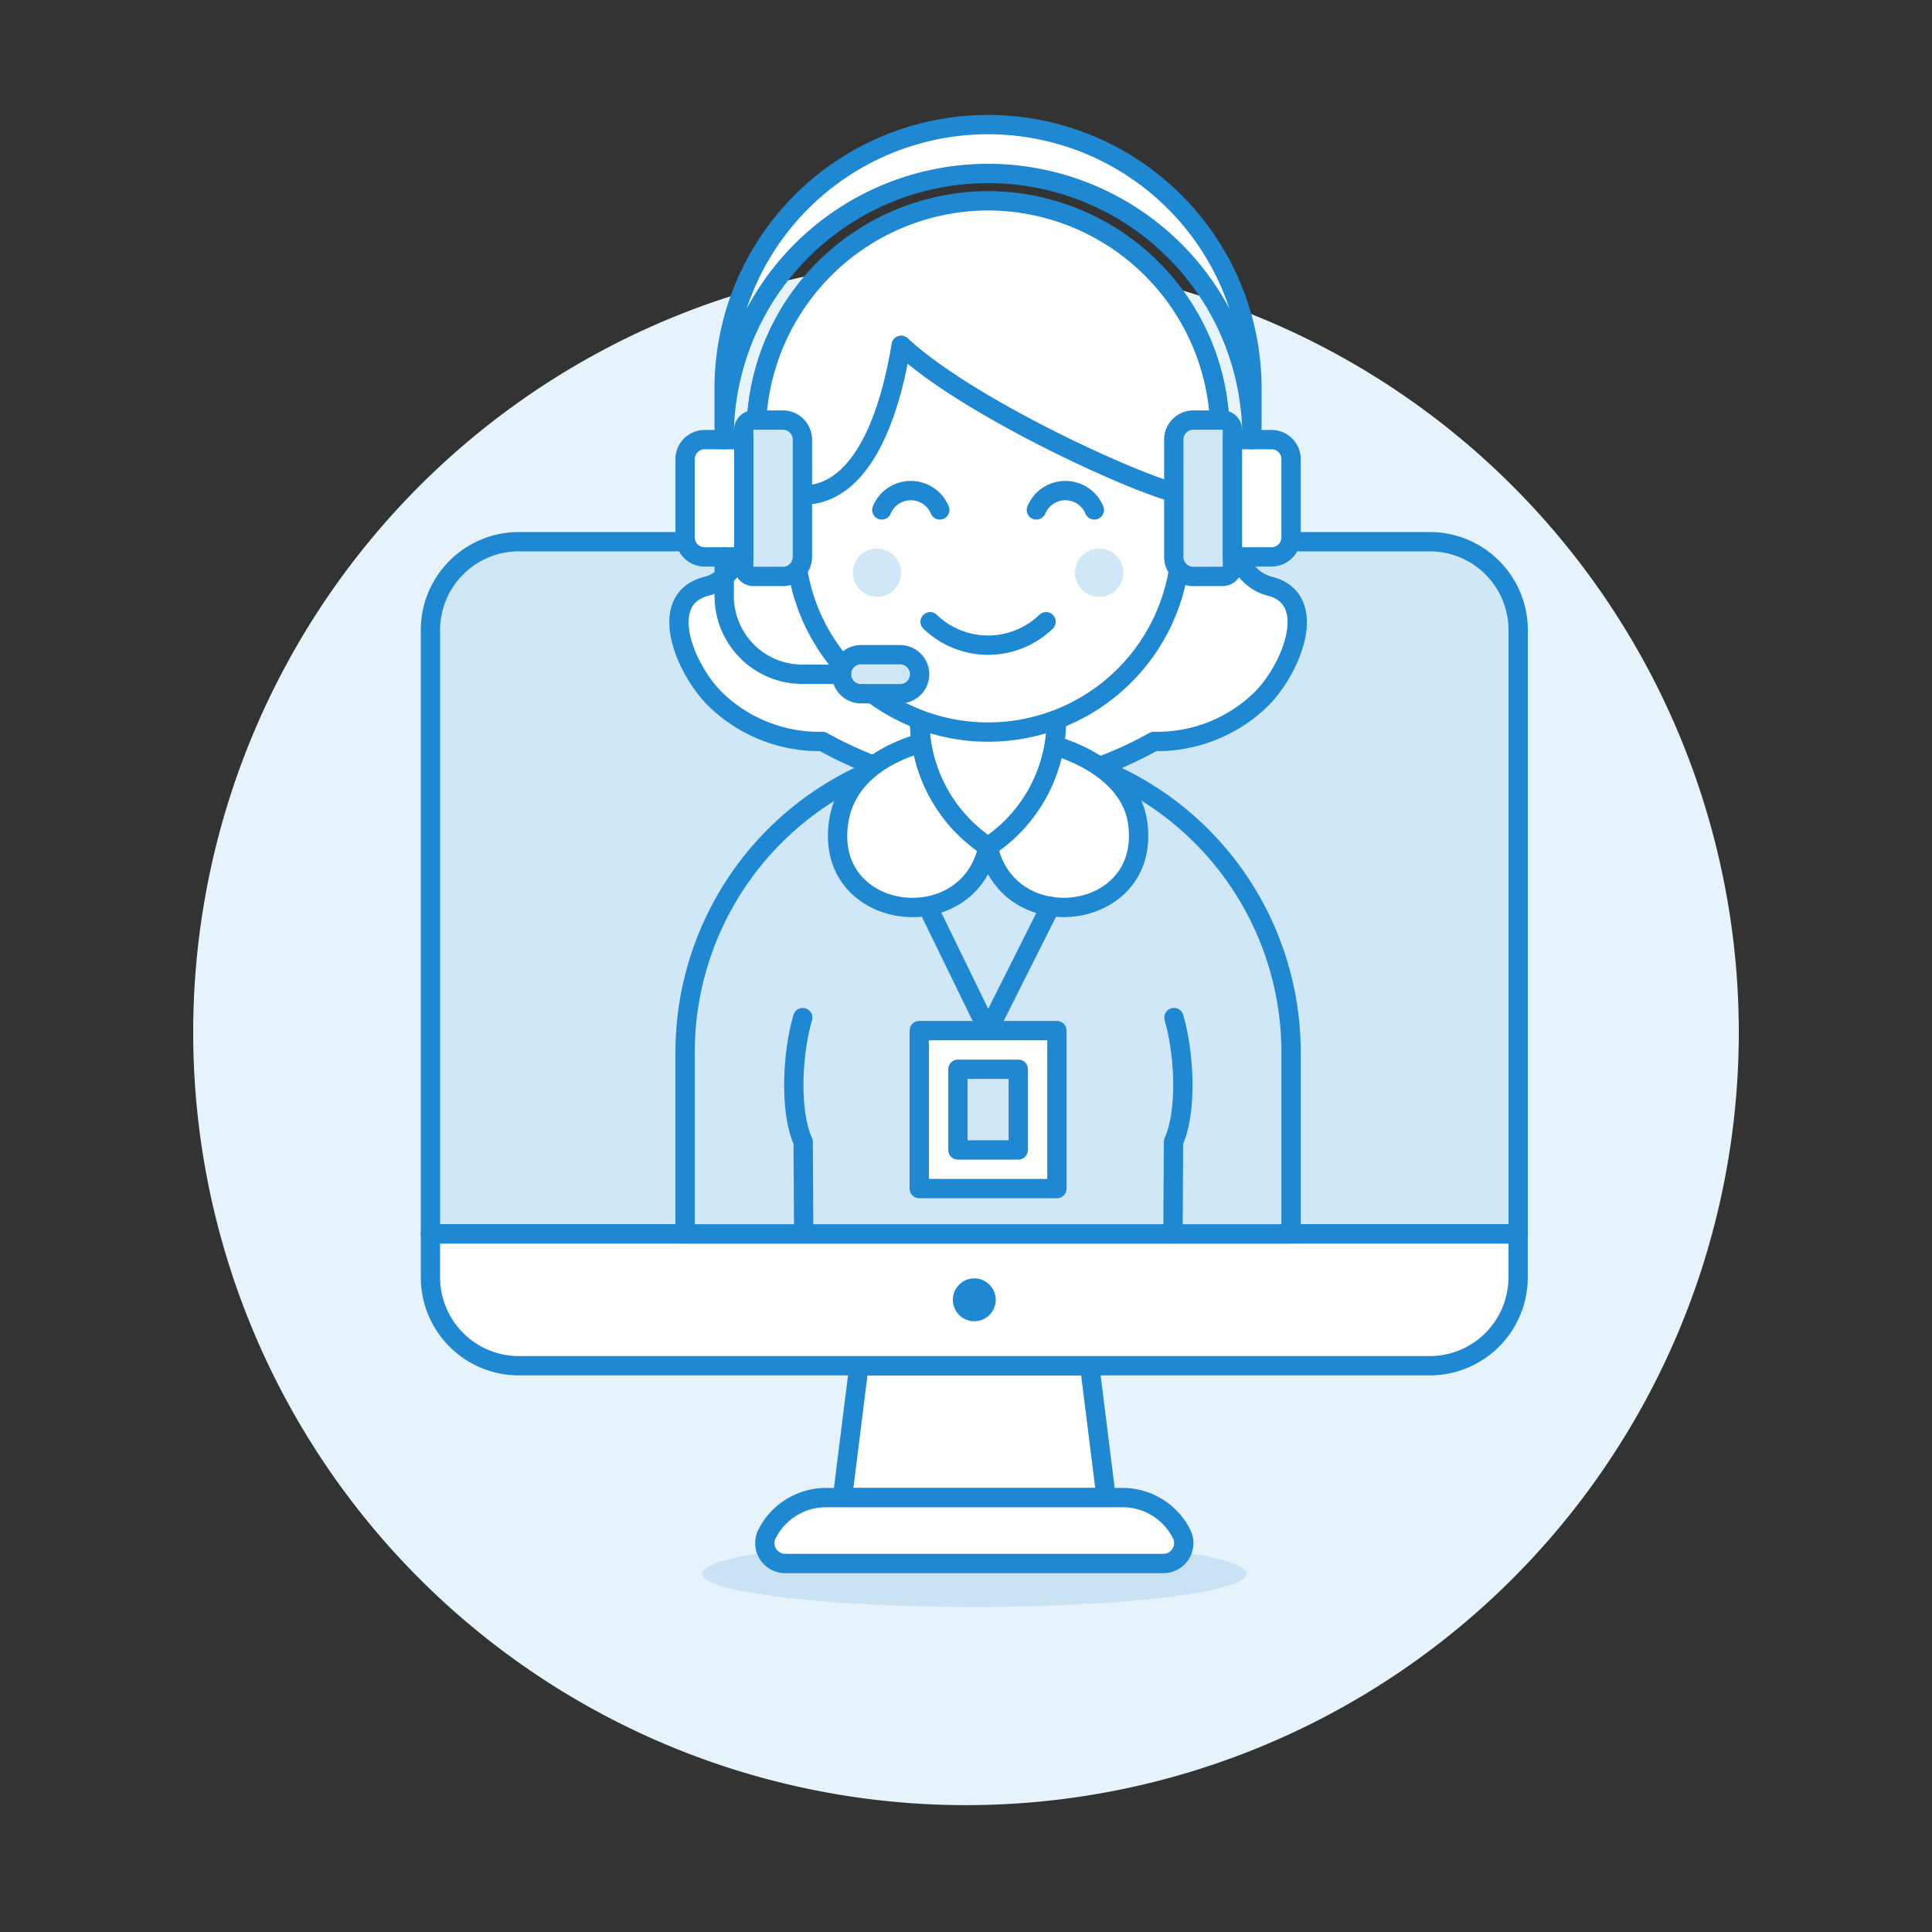 <svg viewBox="0 0 128 128" height="128" width="128" xmlns="http://www.w3.org/2000/svg"><rect x="0" y="0" width="128" height="128" fill="#333333" stroke="none"/><g transform="matrix(1.28,0,0,1.28,0,0)"><path d="M10.000 53.434 A40.000 40.000 0 1 0 90.000 53.434 A40.000 40.000 0 1 0 10.000 53.434 Z" fill="#e7f3fb"></path><path d="M36.337 81.452 A14.093 1.725 0 1 0 64.523 81.452 A14.093 1.725 0 1 0 36.337 81.452 Z" fill="#1f88d2" opacity=".15"></path><path d="M78.581,32.616A4.578,4.578,0,0,0,74,28.038H26.857a4.577,4.577,0,0,0-4.577,4.578v31.25h56.3Z" fill="#d0e7f8"></path><path d="M57.254 77.515L43.606 77.515 44.459 70.69 56.402 70.69 57.254 77.515z" fill="#ffffff"></path><path d="M57.254 77.515L43.606 77.515 44.459 70.69 56.402 70.69 57.254 77.515z" fill="none" stroke="#1f88d2" stroke-linecap="round" stroke-linejoin="round"></path><path d="M60.2,80.927H40.658a1.057,1.057,0,0,1-.983-1.476,3.415,3.415,0,0,1,3.078-1.936H58.108a3.413,3.413,0,0,1,3.077,1.936A1.057,1.057,0,0,1,60.2,80.927Z" fill="#ffffff" stroke="#1f88d2" stroke-linecap="round" stroke-linejoin="round"></path><path d="M74,70.69a4.578,4.578,0,0,0,4.578-4.577V63.866H22.28v2.247a4.577,4.577,0,0,0,4.577,4.577Z" fill="#ffffff" stroke="#1f88d2" stroke-linecap="round" stroke-linejoin="round"></path><path d="M78.581,32.616A4.578,4.578,0,0,0,74,28.038H26.857a4.577,4.577,0,0,0-4.577,4.578v31.25h56.3Z" fill="none" stroke="#1f88d2" stroke-linecap="round" stroke-linejoin="round"></path><path d="M49.321 67.278 A1.109 1.109 0 1 0 51.539 67.278 A1.109 1.109 0 1 0 49.321 67.278 Z" fill="#1f88d2"></path><path d="M65.711,30.337C64.356,30,63.657,28.37,63.143,26.6V22.426a12,12,0,1,0-24,0V26.6c-.513,1.775-1.212,3.4-2.567,3.742-2.533.639-1.238,4.04.3,5.7a7.707,7.707,0,0,0,5.694,2.335,19.784,19.784,0,0,0,8.578,2.49,19.776,19.776,0,0,0,8.578-2.49,7.709,7.709,0,0,0,5.7-2.335C66.949,34.377,68.244,30.976,65.711,30.337Z" fill="#ffffff" stroke="#1f88d2" stroke-linecap="round" stroke-linejoin="round"></path><path d="M51.143,38.637A15.834,15.834,0,0,1,66.826,54.465v9.4H35.461v-9.4A15.833,15.833,0,0,1,51.143,38.637" fill="#d0e7f8"></path><path d="M41.6,63.866,41.572,59.1c-.706-1.534-.579-4.529-.023-6.429" fill="none" stroke="#1f88d2" stroke-linecap="round" stroke-linejoin="round"></path><path d="M60.713,63.866,60.74,59.1c.706-1.534.578-4.529.023-6.429" fill="none" stroke="#1f88d2" stroke-linecap="round" stroke-linejoin="round"></path><path d="M51.143,38.637A15.834,15.834,0,0,1,66.826,54.465v9.4H35.461v-9.4A15.833,15.833,0,0,1,51.143,38.637" fill="none" stroke="#1f88d2" stroke-linecap="round" stroke-linejoin="round"></path><path d="M51.18,43.974c1.1,4.456,7.892,3.746,7.752-.841a5.146,5.146,0,0,0-.049-.56h0c-.811-5.677-14.567-6.385-15.479,0v0a5.146,5.146,0,0,0-.049.56c-.141,4.587,6.656,5.3,7.752.841l.036-.15Z" fill="#ffffff" stroke="#1f88d2" stroke-linecap="round" stroke-linejoin="round"></path><path d="M47.6,36v1.249a7.88,7.88,0,0,0,3.541,6.577h0l0,0a7.867,7.867,0,0,0,3.538-6.569V36Z" fill="#ffffff" stroke="#1f88d2" stroke-linecap="round" stroke-linejoin="round"></path><path d="M47.6,36v1.249a7.88,7.88,0,0,0,3.541,6.577h0l0,0a7.867,7.867,0,0,0,3.538-6.569V36Z" fill="none" stroke="#1f88d2" stroke-linecap="round" stroke-linejoin="round"></path><path d="M61.143,25.393v-2.5a10,10,0,0,0-20,0v2.5a2,2,0,0,0,0,4c.042,0,.081-.01.123-.013a9.987,9.987,0,0,0,19.755,0c.041,0,.08.013.122.013a2,2,0,0,0,0-4Z" fill="#ffffff" stroke="#1f88d2" stroke-linecap="round" stroke-linejoin="round"></path><path d="M44.143 29.643 A1.250 1.250 0 1 0 46.643 29.643 A1.250 1.250 0 1 0 44.143 29.643 Z" fill="#d0e7f8"></path><path d="M55.643 29.643 A1.250 1.250 0 1 0 58.143 29.643 A1.250 1.250 0 1 0 55.643 29.643 Z" fill="#d0e7f8"></path><path d="M54.143,32.182a4.321,4.321,0,0,1-6,0" fill="none" stroke="#1f88d2" stroke-linecap="round" stroke-linejoin="round"></path><path d="M48.643,26.393a1.625,1.625,0,0,0-3,0" fill="none" stroke="#1f88d2" stroke-linecap="round" stroke-linejoin="round"></path><path d="M56.643,26.393a1.625,1.625,0,0,0-3,0" fill="none" stroke="#1f88d2" stroke-linecap="round" stroke-linejoin="round"></path><path d="M51.143,10.393a12.034,12.034,0,0,0-12,12.033v4.947a1.8,1.8,0,0,1,1.806-1.8c3,.509,4.879-2.733,5.694-7.7,3.716,3.472,13.688,7.866,14.7,7.7a1.8,1.8,0,0,1,1.8,1.8V22.426A12.033,12.033,0,0,0,51.143,10.393Z" fill="#ffffff"></path><path d="M51.143,10.393a12.034,12.034,0,0,0-12,12.033v4.947a1.8,1.8,0,0,1,1.806-1.8c3,.509,4.879-2.733,5.694-7.7,3.716,3.472,13.688,7.866,14.7,7.7a1.8,1.8,0,0,1,1.8,1.8V22.426A12.033,12.033,0,0,0,51.143,10.393Z" fill="none" stroke="#1f88d2" stroke-linecap="round" stroke-linejoin="round"></path><path d="M41.532,28.825a1.012,1.012,0,0,1-1.012,1.012H39a.507.507,0,0,1-.506-.506V22.249A.506.506,0,0,1,39,21.743H40.52a1.012,1.012,0,0,1,1.012,1.012Z" fill="#d0e7f8" stroke="#1f88d2" stroke-linecap="round" stroke-linejoin="round"></path><path d="M36.473,28.825H38.5v-6.07H36.473a1.011,1.011,0,0,0-1.012,1.011v4.047A1.012,1.012,0,0,0,36.473,28.825Z" fill="#ffffff" stroke="#1f88d2" stroke-linecap="round" stroke-linejoin="round"></path><path d="M61.767,29.837h1.518a.506.506,0,0,0,.505-.506V22.249a.505.505,0,0,0-.505-.506H61.767a1.012,1.012,0,0,0-1.012,1.012v6.07A1.012,1.012,0,0,0,61.767,29.837Z" fill="#d0e7f8" stroke="#1f88d2" stroke-linecap="round" stroke-linejoin="round"></path><path d="M66.826,27.813a1.012,1.012,0,0,1-1.012,1.012H63.79v-6.07h2.024a1.011,1.011,0,0,1,1.012,1.011Z" fill="#ffffff" stroke="#1f88d2" stroke-linecap="round" stroke-linejoin="round"></path><path d="M64.8,22.755a13.659,13.659,0,1,0-27.317,0v-2.53a13.659,13.659,0,1,1,27.317,0Z" fill="#ffffff" stroke="#1f88d2" stroke-linecap="round" stroke-linejoin="round"></path><path d="M46.591,35.907H44.567A1.012,1.012,0,0,1,43.555,34.9h0a1.012,1.012,0,0,1,1.012-1.012h2.024A1.012,1.012,0,0,1,47.6,34.9h0A1.011,1.011,0,0,1,46.591,35.907Z" fill="#d0e7f8" stroke="#1f88d2" stroke-linecap="round" stroke-linejoin="round"></path><path d="M43.555,34.9H41.532a4.047,4.047,0,0,1-4.047-4.047V28.825" fill="none" stroke="#1f88d2" stroke-linecap="round" stroke-linejoin="round"></path><path d="M47.581 53.344 L54.706 53.344 L54.706 61.521 L47.581 61.521 Z" fill="#ffffff" stroke="#1f88d2" stroke-linecap="round" stroke-linejoin="round"></path><path d="M49.581 55.344H52.706V59.521H49.581z" fill="#d0e7f8" stroke="#1f88d2" stroke-linejoin="round"></path><path d="M48.159 47.221L51.143 53.344 54.37 46.912" fill="none" stroke="#1f88d2" stroke-linecap="round" stroke-linejoin="round"></path></g></svg>